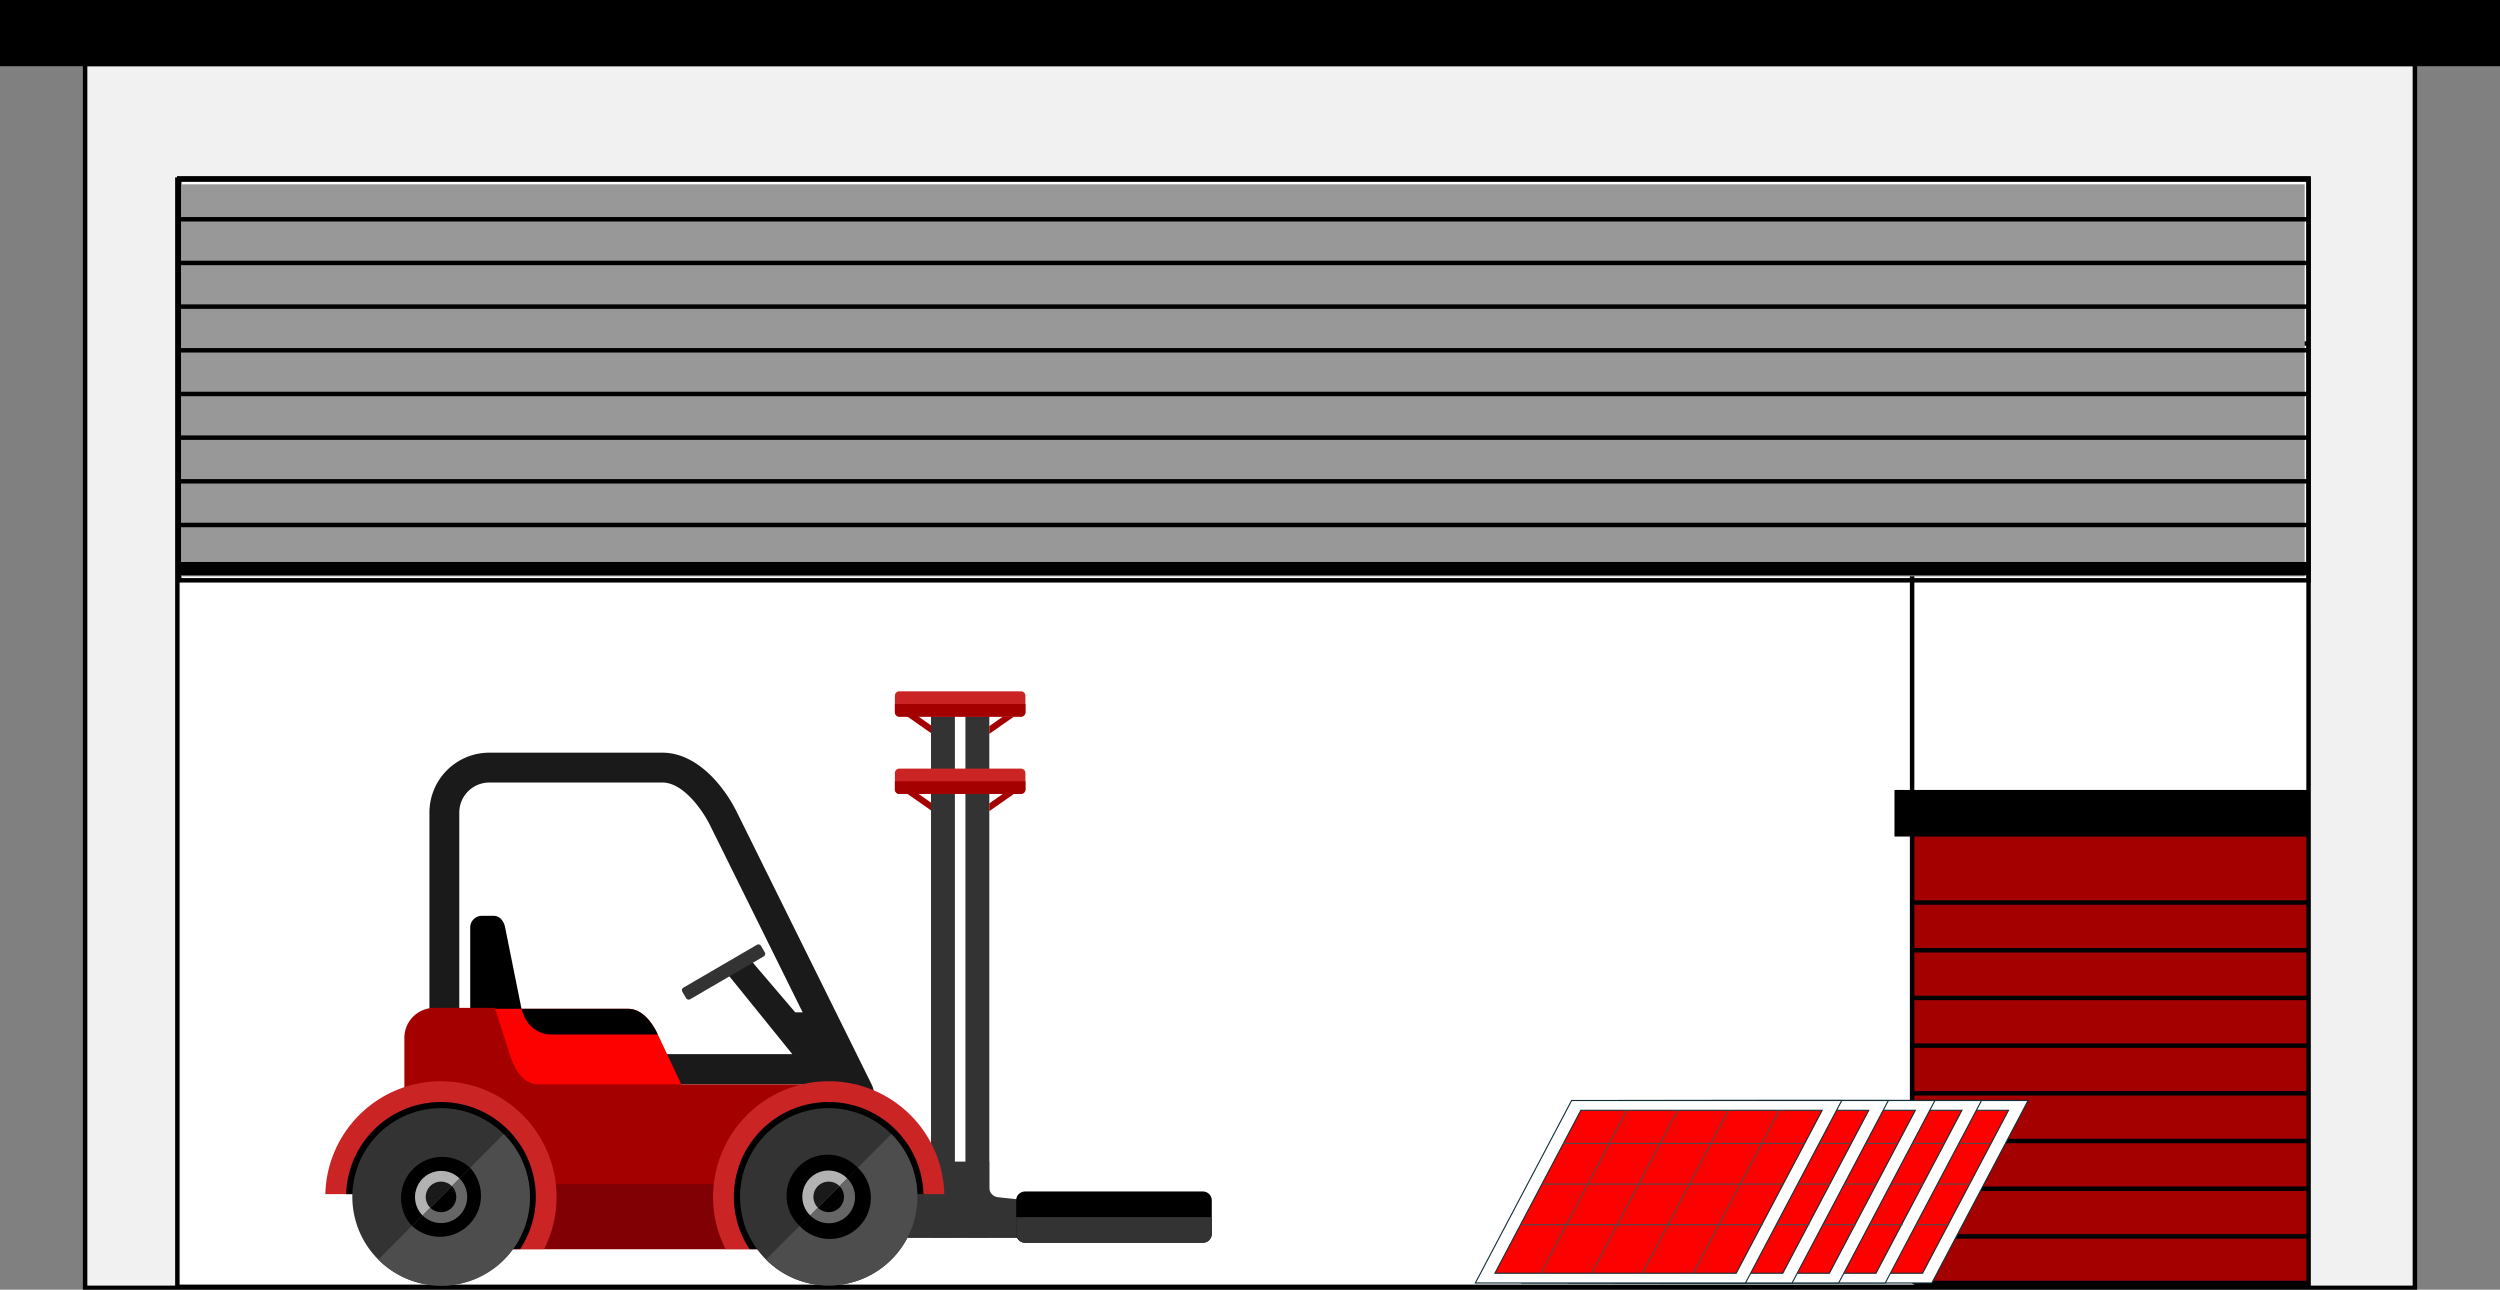 <svg id="Сгруппировать_727" data-name="Сгруппировать 727" xmlns="http://www.w3.org/2000/svg" xmlns:xlink="http://www.w3.org/1999/xlink" width="559.049" height="288.399" viewBox="0 0 559.049 288.399">
  <rect x="0" y="0" width="559.049" height="288.399" fill="#808080" stroke="none"/>
  <defs>
    <clipPath id="clip-path">
      <rect id="Прямоугольник_1168" data-name="Прямоугольник 1168" width="559.049" height="288.399" fill="none"/>
    </clipPath>
  </defs>
  <rect id="Прямоугольник_1159" data-name="Прямоугольник 1159" width="520.729" height="273.383" transform="translate(19.199 14.65)" fill="#fff"/>
  <g id="Сгруппировать_726" data-name="Сгруппировать 726">
    <g id="Сгруппировать_725" data-name="Сгруппировать 725" clip-path="url(#clip-path)">
      <path id="Контур_5149" data-name="Контур 5149" d="M628.437,328.753H526.426a.9.9,0,0,1-.9-.9V225.479a.9.9,0,0,1,.9-.9H628.437a.9.9,0,0,1,.9.9V327.851a.9.9,0,0,1-.9.9" transform="translate(-97.937 -41.852)" fill="#a40000"/>
      <path id="Прямоугольник_1160" data-name="Прямоугольник 1160" d="M1.108,0h101.6a1.108,1.108,0,0,1,1.108,1.108V103.067a1.109,1.109,0,0,1-1.109,1.109H1.108A1.108,1.108,0,0,1,0,103.068V1.108A1.108,1.108,0,0,1,1.108,0Z" transform="translate(427.587 182.725)" fill="none" stroke="#000" stroke-miterlimit="10" stroke-width="1"/>
      <path id="Прямоугольник_1161" data-name="Прямоугольник 1161" d="M1.108,0h101.6a1.108,1.108,0,0,1,1.108,1.108V103.067a1.109,1.109,0,0,1-1.109,1.109H1.109A1.109,1.109,0,0,1,0,103.067V1.108A1.108,1.108,0,0,1,1.108,0Z" transform="translate(427.587 76.813)" fill="none" stroke="#000" stroke-miterlimit="10" stroke-width="1"/>
      <rect id="Прямоугольник_1162" data-name="Прямоугольник 1162" width="111.7" height="10.418" transform="translate(423.644 176.648)"/>
      <path id="Контур_5150" data-name="Контур 5150" d="M23.39,291.269H544.377V17.583H23.39Zm497.214-.224H44.021V43.444H520.6Z" transform="translate(-4.359 -3.277)" fill="#f1f1f1"/>
      <path id="Контур_5151" data-name="Контур 5151" d="M23.39,291.269H544.377V17.583H23.39Zm497.214-.224H44.021V43.444H520.6Z" transform="translate(-4.359 -3.277)" fill="none" stroke="#000" stroke-miterlimit="10" stroke-width="1"/>
      <rect id="Прямоугольник_1163" data-name="Прямоугольник 1163" width="558.235" height="13.899" transform="translate(0.407 0.407)"/>
      <rect id="Прямоугольник_1164" data-name="Прямоугольник 1164" width="558.235" height="13.899" transform="translate(0.407 0.407)" fill="none" stroke="#000" stroke-miterlimit="10" stroke-width="1"/>
      <rect id="Прямоугольник_1165" data-name="Прямоугольник 1165" width="476.162" height="89.885" transform="translate(40.083 39.884)" fill="none" stroke="#000" stroke-miterlimit="10" stroke-width="1"/>
      <rect id="Прямоугольник_1166" data-name="Прямоугольник 1166" width="474.867" height="87.681" transform="translate(40.509 41.22)" fill="#989898"/>
      <line id="Линия_4293" data-name="Линия 4293" x2="476.796" transform="translate(39.448 49.033)" fill="none" stroke="#000" stroke-miterlimit="10" stroke-width="1"/>
      <line id="Линия_4294" data-name="Линия 4294" x2="476.796" transform="translate(39.448 58.799)" fill="none" stroke="#000" stroke-miterlimit="10" stroke-width="1"/>
      <line id="Линия_4295" data-name="Линия 4295" x2="476.796" transform="translate(39.448 68.566)" fill="none" stroke="#000" stroke-miterlimit="10" stroke-width="1"/>
      <line id="Линия_4296" data-name="Линия 4296" x2="476.796" transform="translate(39.448 78.332)" fill="none" stroke="#000" stroke-miterlimit="10" stroke-width="1"/>
      <line id="Линия_4297" data-name="Линия 4297" x2="476.796" transform="translate(39.448 88.099)" fill="none" stroke="#000" stroke-miterlimit="10" stroke-width="1"/>
      <line id="Линия_4298" data-name="Линия 4298" x2="476.796" transform="translate(39.448 97.865)" fill="none" stroke="#000" stroke-miterlimit="10" stroke-width="1"/>
      <line id="Линия_4299" data-name="Линия 4299" x2="476.796" transform="translate(39.448 107.632)" fill="none" stroke="#000" stroke-miterlimit="10" stroke-width="1"/>
      <line id="Линия_4300" data-name="Линия 4300" x2="476.796" transform="translate(39.448 117.398)" fill="none" stroke="#000" stroke-miterlimit="10" stroke-width="1"/>
      <line id="Линия_4301" data-name="Линия 4301" x2="476.796" transform="translate(39.448 127.165)" fill="none" stroke="#000" stroke-miterlimit="10" stroke-width="3"/>
      <line id="Линия_4302" data-name="Линия 4302" x2="88.549" transform="translate(427.587 201.824)" fill="none" stroke="#000" stroke-miterlimit="10" stroke-width="1"/>
      <line id="Линия_4303" data-name="Линия 4303" x2="88.549" transform="translate(427.587 212.49)" fill="none" stroke="#000" stroke-miterlimit="10" stroke-width="1"/>
      <line id="Линия_4304" data-name="Линия 4304" x2="88.549" transform="translate(427.587 223.155)" fill="none" stroke="#000" stroke-miterlimit="10" stroke-width="1"/>
      <line id="Линия_4305" data-name="Линия 4305" x2="88.549" transform="translate(427.587 233.821)" fill="none" stroke="#000" stroke-miterlimit="10" stroke-width="1"/>
      <line id="Линия_4306" data-name="Линия 4306" x2="88.549" transform="translate(427.587 244.486)" fill="none" stroke="#000" stroke-miterlimit="10" stroke-width="1"/>
      <line id="Линия_4307" data-name="Линия 4307" x2="88.549" transform="translate(427.587 255.152)" fill="none" stroke="#000" stroke-miterlimit="10" stroke-width="1"/>
      <line id="Линия_4308" data-name="Линия 4308" x2="88.549" transform="translate(427.587 265.818)" fill="none" stroke="#000" stroke-miterlimit="10" stroke-width="1"/>
      <line id="Линия_4309" data-name="Линия 4309" x2="88.549" transform="translate(427.587 276.483)" fill="none" stroke="#000" stroke-miterlimit="10" stroke-width="1"/>
      <path id="Контур_5152" data-name="Контур 5152" d="M538.63,302.467H478.222l-21.521,40.8h60.409Z" transform="translate(-85.111 -56.368)" fill="#fff"/>
      <path id="Контур_5153" data-name="Контур 5153" d="M538.63,302.467H478.222l-21.521,40.8h60.409Z" transform="translate(-85.111 -56.368)" fill="none" stroke="#132f36" stroke-miterlimit="10" stroke-width="0.25"/>
      <path id="Контур_5154" data-name="Контур 5154" d="M535.258,305.143H481.3l-19.223,36.443h53.959Z" transform="translate(-86.113 -56.867)" fill="#fd0000"/>
      <path id="Контур_5155" data-name="Контур 5155" d="M535.258,305.143H481.3l-19.223,36.443h53.959Z" transform="translate(-86.113 -56.867)" fill="none" stroke="#132f36" stroke-miterlimit="10" stroke-width="0.25"/>
      <line id="Линия_4310" data-name="Линия 4310" x1="19.223" y2="36.443" transform="translate(420.33 248.277)" fill="#00e8a2"/>
      <line id="Линия_4311" data-name="Линия 4311" x1="19.223" y2="36.443" transform="translate(420.33 248.277)" fill="none" stroke="#4e4d4d" stroke-miterlimit="10" stroke-width="0.25"/>
      <line id="Линия_4312" data-name="Линия 4312" x1="19.223" y2="36.443" transform="translate(408.971 248.277)" fill="#00e8a2"/>
      <line id="Линия_4313" data-name="Линия 4313" x1="19.223" y2="36.443" transform="translate(408.971 248.277)" fill="none" stroke="#4e4d4d" stroke-miterlimit="10" stroke-width="0.25"/>
      <line id="Линия_4314" data-name="Линия 4314" x1="19.223" y2="36.443" transform="translate(397.612 248.277)" fill="#00e8a2"/>
      <line id="Линия_4315" data-name="Линия 4315" x1="19.223" y2="36.443" transform="translate(397.612 248.277)" fill="none" stroke="#4e4d4d" stroke-miterlimit="10" stroke-width="0.25"/>
      <line id="Линия_4316" data-name="Линия 4316" x1="19.223" y2="36.443" transform="translate(386.253 248.277)" fill="#00e8a2"/>
      <line id="Линия_4317" data-name="Линия 4317" x1="19.223" y2="36.443" transform="translate(386.253 248.277)" fill="none" stroke="#4e4d4d" stroke-miterlimit="10" stroke-width="0.25"/>
      <line id="Линия_4318" data-name="Линия 4318" x2="53.766" transform="translate(391.205 255.691)" fill="#00e8a2"/>
      <line id="Линия_4319" data-name="Линия 4319" x2="53.766" transform="translate(391.205 255.691)" fill="none" stroke="#4e4d4d" stroke-miterlimit="10" stroke-width="0.25"/>
      <line id="Линия_4320" data-name="Линия 4320" x2="53.766" transform="translate(386.662 264.778)" fill="#00e8a2"/>
      <line id="Линия_4321" data-name="Линия 4321" x2="53.766" transform="translate(386.662 264.778)" fill="none" stroke="#4e4d4d" stroke-miterlimit="10" stroke-width="0.25"/>
      <line id="Линия_4322" data-name="Линия 4322" x2="53.766" transform="translate(382.118 273.865)" fill="#00e8a2"/>
      <line id="Линия_4323" data-name="Линия 4323" x2="53.766" transform="translate(382.118 273.865)" fill="none" stroke="#4e4d4d" stroke-miterlimit="10" stroke-width="0.25"/>
      <path id="Контур_5156" data-name="Контур 5156" d="M525.827,302.467H465.418l-21.521,40.8h60.409Z" transform="translate(-82.725 -56.368)" fill="#fff"/>
      <path id="Контур_5157" data-name="Контур 5157" d="M525.827,302.467H465.418l-21.521,40.8h60.409Z" transform="translate(-82.725 -56.368)" fill="none" stroke="#132f36" stroke-miterlimit="10" stroke-width="0.25"/>
      <path id="Контур_5158" data-name="Контур 5158" d="M522.455,305.143H468.5l-19.223,36.443h53.959Z" transform="translate(-83.727 -56.867)" fill="#fd0000"/>
      <path id="Контур_5159" data-name="Контур 5159" d="M522.455,305.143H468.5l-19.223,36.443h53.959Z" transform="translate(-83.727 -56.867)" fill="none" stroke="#132f36" stroke-miterlimit="10" stroke-width="0.25"/>
      <line id="Линия_4324" data-name="Линия 4324" x1="19.223" y2="36.443" transform="translate(409.913 248.277)" fill="#00e8a2"/>
      <line id="Линия_4325" data-name="Линия 4325" x1="19.223" y2="36.443" transform="translate(409.913 248.277)" fill="none" stroke="#4e4d4d" stroke-miterlimit="10" stroke-width="0.25"/>
      <line id="Линия_4326" data-name="Линия 4326" x1="19.223" y2="36.443" transform="translate(398.554 248.277)" fill="#00e8a2"/>
      <line id="Линия_4327" data-name="Линия 4327" x1="19.223" y2="36.443" transform="translate(398.554 248.277)" fill="none" stroke="#4e4d4d" stroke-miterlimit="10" stroke-width="0.25"/>
      <line id="Линия_4328" data-name="Линия 4328" x1="19.223" y2="36.443" transform="translate(387.195 248.277)" fill="#00e8a2"/>
      <line id="Линия_4329" data-name="Линия 4329" x1="19.223" y2="36.443" transform="translate(387.195 248.277)" fill="none" stroke="#4e4d4d" stroke-miterlimit="10" stroke-width="0.25"/>
      <line id="Линия_4330" data-name="Линия 4330" x1="19.223" y2="36.443" transform="translate(375.836 248.277)" fill="#00e8a2"/>
      <line id="Линия_4331" data-name="Линия 4331" x1="19.223" y2="36.443" transform="translate(375.836 248.277)" fill="none" stroke="#4e4d4d" stroke-miterlimit="10" stroke-width="0.25"/>
      <line id="Линия_4332" data-name="Линия 4332" x2="53.766" transform="translate(380.788 255.691)" fill="#00e8a2"/>
      <line id="Линия_4333" data-name="Линия 4333" x2="53.766" transform="translate(380.788 255.691)" fill="none" stroke="#4e4d4d" stroke-miterlimit="10" stroke-width="0.25"/>
      <line id="Линия_4334" data-name="Линия 4334" x2="53.766" transform="translate(376.244 264.778)" fill="#00e8a2"/>
      <line id="Линия_4335" data-name="Линия 4335" x2="53.766" transform="translate(376.244 264.778)" fill="none" stroke="#4e4d4d" stroke-miterlimit="10" stroke-width="0.25"/>
      <line id="Линия_4336" data-name="Линия 4336" x2="53.766" transform="translate(371.7 273.865)" fill="#00e8a2"/>
      <line id="Линия_4337" data-name="Линия 4337" x2="53.766" transform="translate(371.7 273.865)" fill="none" stroke="#4e4d4d" stroke-miterlimit="10" stroke-width="0.25"/>
      <path id="Контур_5160" data-name="Контур 5160" d="M513.023,302.467H452.614l-21.521,40.8H491.5Z" transform="translate(-80.339 -56.368)" fill="#fff"/>
      <path id="Контур_5161" data-name="Контур 5161" d="M513.023,302.467H452.614l-21.521,40.8H491.5Z" transform="translate(-80.339 -56.368)" fill="none" stroke="#132f36" stroke-miterlimit="10" stroke-width="0.25"/>
      <path id="Контур_5162" data-name="Контур 5162" d="M509.651,305.143H455.692l-19.223,36.443h53.959Z" transform="translate(-81.341 -56.867)" fill="#fd0000"/>
      <path id="Контур_5163" data-name="Контур 5163" d="M509.651,305.143H455.692l-19.223,36.443h53.959Z" transform="translate(-81.341 -56.867)" fill="none" stroke="#132f36" stroke-miterlimit="10" stroke-width="0.25"/>
      <line id="Линия_4338" data-name="Линия 4338" x1="19.223" y2="36.443" transform="translate(399.495 248.277)" fill="#00e8a2"/>
      <line id="Линия_4339" data-name="Линия 4339" x1="19.223" y2="36.443" transform="translate(399.495 248.277)" fill="none" stroke="#4e4d4d" stroke-miterlimit="10" stroke-width="0.25"/>
      <line id="Линия_4340" data-name="Линия 4340" x1="19.223" y2="36.443" transform="translate(388.136 248.277)" fill="#00e8a2"/>
      <line id="Линия_4341" data-name="Линия 4341" x1="19.223" y2="36.443" transform="translate(388.136 248.277)" fill="none" stroke="#4e4d4d" stroke-miterlimit="10" stroke-width="0.25"/>
      <line id="Линия_4342" data-name="Линия 4342" x1="19.223" y2="36.443" transform="translate(376.777 248.277)" fill="#00e8a2"/>
      <line id="Линия_4343" data-name="Линия 4343" x1="19.223" y2="36.443" transform="translate(376.777 248.277)" fill="none" stroke="#4e4d4d" stroke-miterlimit="10" stroke-width="0.25"/>
      <line id="Линия_4344" data-name="Линия 4344" x1="19.223" y2="36.443" transform="translate(365.418 248.277)" fill="#00e8a2"/>
      <line id="Линия_4345" data-name="Линия 4345" x1="19.223" y2="36.443" transform="translate(365.418 248.277)" fill="none" stroke="#4e4d4d" stroke-miterlimit="10" stroke-width="0.25"/>
      <line id="Линия_4346" data-name="Линия 4346" x2="53.766" transform="translate(370.37 255.691)" fill="#00e8a2"/>
      <line id="Линия_4347" data-name="Линия 4347" x2="53.766" transform="translate(370.37 255.691)" fill="none" stroke="#4e4d4d" stroke-miterlimit="10" stroke-width="0.25"/>
      <line id="Линия_4348" data-name="Линия 4348" x2="53.766" transform="translate(365.826 264.778)" fill="#00e8a2"/>
      <line id="Линия_4349" data-name="Линия 4349" x2="53.766" transform="translate(365.826 264.778)" fill="none" stroke="#4e4d4d" stroke-miterlimit="10" stroke-width="0.25"/>
      <line id="Линия_4350" data-name="Линия 4350" x2="53.766" transform="translate(361.283 273.865)" fill="#00e8a2"/>
      <line id="Линия_4351" data-name="Линия 4351" x2="53.766" transform="translate(361.283 273.865)" fill="none" stroke="#4e4d4d" stroke-miterlimit="10" stroke-width="0.25"/>
      <path id="Контур_5164" data-name="Контур 5164" d="M500.219,302.467H439.811l-21.521,40.8H478.7Z" transform="translate(-77.953 -56.368)" fill="#fff"/>
      <path id="Контур_5165" data-name="Контур 5165" d="M500.219,302.467H439.811l-21.521,40.8H478.7Z" transform="translate(-77.953 -56.368)" fill="none" stroke="#132f36" stroke-miterlimit="10" stroke-width="0.25"/>
      <path id="Контур_5166" data-name="Контур 5166" d="M496.847,305.143H442.888l-19.223,36.443h53.959Z" transform="translate(-78.955 -56.867)" fill="#fd0000"/>
      <path id="Контур_5167" data-name="Контур 5167" d="M496.847,305.143H442.888l-19.223,36.443h53.959Z" transform="translate(-78.955 -56.867)" fill="none" stroke="#132f36" stroke-miterlimit="10" stroke-width="0.25"/>
      <line id="Линия_4352" data-name="Линия 4352" x1="19.223" y2="36.443" transform="translate(389.078 248.277)" fill="#00e8a2"/>
      <line id="Линия_4353" data-name="Линия 4353" x1="19.223" y2="36.443" transform="translate(389.078 248.277)" fill="none" stroke="#4e4d4d" stroke-miterlimit="10" stroke-width="0.25"/>
      <line id="Линия_4354" data-name="Линия 4354" x1="19.223" y2="36.443" transform="translate(377.719 248.277)" fill="#00e8a2"/>
      <line id="Линия_4355" data-name="Линия 4355" x1="19.223" y2="36.443" transform="translate(377.719 248.277)" fill="none" stroke="#4e4d4d" stroke-miterlimit="10" stroke-width="0.25"/>
      <line id="Линия_4356" data-name="Линия 4356" x1="19.223" y2="36.443" transform="translate(366.359 248.277)" fill="#00e8a2"/>
      <line id="Линия_4357" data-name="Линия 4357" x1="19.223" y2="36.443" transform="translate(366.359 248.277)" fill="none" stroke="#4e4d4d" stroke-miterlimit="10" stroke-width="0.25"/>
      <line id="Линия_4358" data-name="Линия 4358" x1="19.223" y2="36.443" transform="translate(355 248.277)" fill="#00e8a2"/>
      <line id="Линия_4359" data-name="Линия 4359" x1="19.223" y2="36.443" transform="translate(355 248.277)" fill="none" stroke="#4e4d4d" stroke-miterlimit="10" stroke-width="0.25"/>
      <line id="Линия_4360" data-name="Линия 4360" x2="53.766" transform="translate(359.952 255.691)" fill="#00e8a2"/>
      <line id="Линия_4361" data-name="Линия 4361" x2="53.766" transform="translate(359.952 255.691)" fill="none" stroke="#4e4d4d" stroke-miterlimit="10" stroke-width="0.25"/>
      <line id="Линия_4362" data-name="Линия 4362" x2="53.766" transform="translate(355.409 264.778)" fill="#00e8a2"/>
      <line id="Линия_4363" data-name="Линия 4363" x2="53.766" transform="translate(355.409 264.778)" fill="none" stroke="#4e4d4d" stroke-miterlimit="10" stroke-width="0.25"/>
      <line id="Линия_4364" data-name="Линия 4364" x2="53.766" transform="translate(350.865 273.865)" fill="#00e8a2"/>
      <line id="Линия_4365" data-name="Линия 4365" x2="53.766" transform="translate(350.865 273.865)" fill="none" stroke="#4e4d4d" stroke-miterlimit="10" stroke-width="0.25"/>
      <path id="Контур_5168" data-name="Контур 5168" d="M487.416,302.467H427.007l-21.521,40.8h60.409Z" transform="translate(-75.567 -56.368)" fill="#fff"/>
      <path id="Контур_5169" data-name="Контур 5169" d="M487.416,302.467H427.007l-21.521,40.8h60.409Z" transform="translate(-75.567 -56.368)" fill="none" stroke="#132f36" stroke-miterlimit="10" stroke-width="0.25"/>
      <path id="Контур_5170" data-name="Контур 5170" d="M484.044,305.143H430.085l-19.223,36.443h53.959Z" transform="translate(-76.569 -56.867)" fill="#fd0000"/>
      <path id="Контур_5171" data-name="Контур 5171" d="M484.044,305.143H430.085l-19.223,36.443h53.959Z" transform="translate(-76.569 -56.867)" fill="none" stroke="#132f36" stroke-miterlimit="10" stroke-width="0.25"/>
      <line id="Линия_4366" data-name="Линия 4366" x1="19.223" y2="36.443" transform="translate(378.66 248.277)" fill="#00e8a2"/>
      <line id="Линия_4367" data-name="Линия 4367" x1="19.223" y2="36.443" transform="translate(378.66 248.277)" fill="none" stroke="#4e4d4d" stroke-miterlimit="10" stroke-width="0.25"/>
      <line id="Линия_4368" data-name="Линия 4368" x1="19.223" y2="36.443" transform="translate(367.301 248.277)" fill="#00e8a2"/>
      <line id="Линия_4369" data-name="Линия 4369" x1="19.223" y2="36.443" transform="translate(367.301 248.277)" fill="none" stroke="#4e4d4d" stroke-miterlimit="10" stroke-width="0.25"/>
      <line id="Линия_4370" data-name="Линия 4370" x1="19.223" y2="36.443" transform="translate(355.942 248.277)" fill="#00e8a2"/>
      <line id="Линия_4371" data-name="Линия 4371" x1="19.223" y2="36.443" transform="translate(355.942 248.277)" fill="none" stroke="#4e4d4d" stroke-miterlimit="10" stroke-width="0.25"/>
      <line id="Линия_4372" data-name="Линия 4372" x1="19.223" y2="36.443" transform="translate(344.583 248.277)" fill="#00e8a2"/>
      <line id="Линия_4373" data-name="Линия 4373" x1="19.223" y2="36.443" transform="translate(344.583 248.277)" fill="none" stroke="#4e4d4d" stroke-miterlimit="10" stroke-width="0.25"/>
      <line id="Линия_4374" data-name="Линия 4374" x2="53.766" transform="translate(349.535 255.691)" fill="#00e8a2"/>
      <line id="Линия_4375" data-name="Линия 4375" x2="53.766" transform="translate(349.535 255.691)" fill="none" stroke="#4e4d4d" stroke-miterlimit="10" stroke-width="0.25"/>
      <line id="Линия_4376" data-name="Линия 4376" x2="53.766" transform="translate(344.991 264.778)" fill="#00e8a2"/>
      <line id="Линия_4377" data-name="Линия 4377" x2="53.766" transform="translate(344.991 264.778)" fill="none" stroke="#4e4d4d" stroke-miterlimit="10" stroke-width="0.25"/>
      <line id="Линия_4378" data-name="Линия 4378" x2="53.766" transform="translate(340.448 273.865)" fill="#00e8a2"/>
      <line id="Линия_4379" data-name="Линия 4379" x2="53.766" transform="translate(340.448 273.865)" fill="none" stroke="#4e4d4d" stroke-miterlimit="10" stroke-width="0.25"/>
      <path id="Контур_5172" data-name="Контур 5172" d="M261.218,312.148V194.9a.777.777,0,0,0-.775-.775h-3.791a.777.777,0,0,0-.775.775v117.25a.778.778,0,0,0,.775.775h3.791a.778.778,0,0,0,.775-.775" transform="translate(-47.685 -36.177)" fill="#333" fill-rule="evenodd"/>
      <path id="Контур_5173" data-name="Контур 5173" d="M270.678,312.148V194.9a.776.776,0,0,0-.775-.774H266.11a.776.776,0,0,0-.775.774v117.25a.778.778,0,0,0,.775.775H269.9a.778.778,0,0,0,.775-.775" transform="translate(-49.448 -36.177)" fill="#333" fill-rule="evenodd"/>
      <path id="Контур_5174" data-name="Контур 5174" d="M131.836,251.7h2.605c1.431,0,2.322,1.2,2.6,2.6l3.968,19.722c.283,1.4-1.172,2.6-2.6,2.6h-6.574a2.613,2.613,0,0,1-2.6-2.6V254.3a2.612,2.612,0,0,1,2.6-2.6" transform="translate(-24.084 -46.907)" fill-rule="evenodd"/>
      <path id="Контур_5175" data-name="Контур 5175" d="M182.858,284.976h28.394l-14.312-17.7,5.281-3,9.684,11.351h2.5l8.168,16.117h-36.7Z" transform="translate(-34.078 -49.251)" fill="#1a1a1a" fill-rule="evenodd"/>
      <path id="Контур_5176" data-name="Контур 5176" d="M118.181,277.256h43.177c3.12,0,5.346,2.856,6.676,5.674l10.707,22.705c1.329,2.82-2.558,5.674-5.675,5.674H118.181a5.7,5.7,0,0,1-5.675-5.674V282.93a5.691,5.691,0,0,1,5.675-5.674" transform="translate(-20.967 -51.67)" fill="#fd0000" fill-rule="evenodd"/>
      <path id="Контур_5177" data-name="Контур 5177" d="M131.378,294.282h72.116c7.346,0,16.612-6.773,13.355-13.354l-30.05-60.71c-3.257-6.582-9.352-13.355-16.693-13.355H131.378a13.4,13.4,0,0,0-13.353,13.355v60.71a13.391,13.391,0,0,0,13.353,13.354m79.43-10.508c-.416,1.116-2.762,2.535-3.691,2.953a9.3,9.3,0,0,1-3.623.878H131.378a6.714,6.714,0,0,1-6.676-6.678v-60.71a6.719,6.719,0,0,1,6.676-6.678h38.728c4.617,0,8.9,5.986,10.709,9.638Z" transform="translate(-21.995 -38.551)" fill="#1a1a1a" fill-rule="evenodd"/>
      <path id="Контур_5178" data-name="Контур 5178" d="M117.816,330.953h88.2a6.7,6.7,0,0,0,6.678-6.678v-30.16h-71.3c-3.671,0-5.559-3.181-6.676-6.677L131.378,277H117.816a6.7,6.7,0,0,0-6.677,6.678v40.6a6.7,6.7,0,0,0,6.677,6.678" transform="translate(-20.712 -51.621)" fill="#a40000" fill-rule="evenodd"/>
      <path id="Контур_5179" data-name="Контур 5179" d="M187.749,269.225l16.446-9.578a.67.67,0,0,1,.913.242l.84,1.442a.668.668,0,0,1-.241.913l-16.445,9.578a.671.671,0,0,1-.913-.241l-.839-1.443a.669.669,0,0,1,.239-.913" transform="translate(-34.928 -48.371)" fill="#333" fill-rule="evenodd"/>
      <path id="Контур_5180" data-name="Контур 5180" d="M234.6,336.329h60.241a2.105,2.105,0,0,0,2.1-2.1v-3.658l-30.3-3.338a2.2,2.2,0,0,1-2.1-2.1v-5.872H234.6a2.105,2.105,0,0,0-2.1,2.1v12.869a2.106,2.106,0,0,0,2.1,2.1" transform="translate(-43.33 -59.498)" fill="#333" fill-rule="evenodd"/>
      <path id="Контур_5181" data-name="Контур 5181" d="M246.95,190.006H274.14a1,1,0,0,1,1,1v3.663a1,1,0,0,1-1,1H246.95a1,1,0,0,1-1-1v-3.663a1,1,0,0,1,1-1" transform="translate(-45.835 -35.41)" fill="#ca2424" fill-rule="evenodd"/>
      <path id="Контур_5182" data-name="Контур 5182" d="M271.9,199.085l3.022-2.115h2.469l-5.491,3.845Z" transform="translate(-50.672 -36.707)" fill="#a40000" fill-rule="evenodd"/>
      <path id="Контур_5183" data-name="Контур 5183" d="M254.618,198.872l-3.022-2.115h-2.469l5.491,3.846Z" transform="translate(-46.427 -36.668)" fill="#a40000" fill-rule="evenodd"/>
      <path id="Контур_5184" data-name="Контур 5184" d="M246.95,211.246H274.14a1,1,0,0,1,1,1v3.662a1,1,0,0,1-1,1H246.95a1,1,0,0,1-1-1v-3.662a1,1,0,0,1,1-1" transform="translate(-45.835 -39.368)" fill="#ca2424" fill-rule="evenodd"/>
      <path id="Контур_5185" data-name="Контур 5185" d="M271.9,220.325l3.022-2.115h2.469l-5.491,3.844Z" transform="translate(-50.672 -40.666)" fill="#a40000" fill-rule="evenodd"/>
      <path id="Контур_5186" data-name="Контур 5186" d="M254.618,220.113,251.6,218h-2.469l5.491,3.846Z" transform="translate(-46.427 -40.626)" fill="#a40000" fill-rule="evenodd"/>
      <path id="Контур_5187" data-name="Контур 5187" d="M281.272,338.924H321.04a1.991,1.991,0,0,0,1.985-1.984v-7.485a1.991,1.991,0,0,0-1.985-1.985H281.272a1.99,1.99,0,0,0-1.984,1.985v7.485a1.989,1.989,0,0,0,1.984,1.984" transform="translate(-52.048 -61.028)" fill-rule="evenodd"/>
      <rect id="Прямоугольник_1167" data-name="Прямоугольник 1167" width="55.252" height="14.538" transform="translate(114.623 264.794)" fill="#810004"/>
      <path id="Контур_5188" data-name="Контур 5188" d="M115.052,297.167l-.238,0-.361.009-.264.008c-.159.007-.32.015-.477.025l-.139.008-.4.029-.266.022-.281.028-.325.035-.317.038h-.007l-.323.045-.261.037-.341.053-.3.052-.176.031q-.248.045-.494.1l-.065.015a25.852,25.852,0,0,0-20.6,24.707l25.25-.015.606.636v11.685h23.057a25.861,25.861,0,0,0-20.593-37.431l-.055,0c-.186-.015-.369-.031-.557-.045l-.133-.008-.454-.028c-.131-.007-.262-.01-.395-.015l-.235-.01c-.286-.006-.571-.008-.855-.006" transform="translate(-16.664 -55.38)" fill="#ca2424" fill-rule="evenodd"/>
      <path id="Контур_5189" data-name="Контур 5189" d="M131.333,309.083a21.213,21.213,0,0,1,2.7,26.692h-2.926v-12.3H95.141a21.205,21.205,0,0,1,36.192-14.388" transform="translate(-17.731 -56.444)" fill-rule="evenodd"/>
      <path id="Контур_5190" data-name="Контур 5190" d="M130.685,310.374a19.83,19.83,0,1,1-28.044,0,19.831,19.831,0,0,1,28.044,0" transform="translate(-18.046 -56.759)" fill="#333" fill-rule="evenodd"/>
      <path id="Контур_5191" data-name="Контур 5191" d="M112.6,333.332a9.2,9.2,0,0,1,13-13Z" transform="translate(-20.481 -59.195)" fill-rule="evenodd"/>
      <path id="Контур_5192" data-name="Контур 5192" d="M132.016,311.7a19.83,19.83,0,1,1-28.044,28.043Z" transform="translate(-19.376 -58.09)" fill="#4d4d4d" fill-rule="evenodd"/>
      <path id="Контур_5193" data-name="Контур 5193" d="M126.216,320.944a9.2,9.2,0,0,1-13,13Z" transform="translate(-21.098 -59.811)" fill-rule="evenodd"/>
      <path id="Контур_5194" data-name="Контур 5194" d="M222.055,297.167l.236,0,.363.009.264.008c.159.007.319.015.478.025l.137.008.4.029.267.022.28.028.326.035.316.038h.007l.324.045.26.037.341.053.3.052.175.031c.166.03.33.062.495.1l.065.015a25.852,25.852,0,0,1,20.6,24.707l-25.25-.015-.606.636v11.685H198.777a25.861,25.861,0,0,1,20.592-37.431l.055,0c.186-.015.37-.031.557-.045l.132-.008.454-.028c.133-.007.264-.01.4-.015l.234-.01c.285-.006.571-.008.857-.006" transform="translate(-36.524 -55.38)" fill="#ca2424" fill-rule="evenodd"/>
      <path id="Контур_5195" data-name="Контур 5195" d="M281.271,340.236h39.768a1.989,1.989,0,0,0,1.984-1.984v-3.744H279.286v3.744a1.991,1.991,0,0,0,1.985,1.984" transform="translate(-52.048 -62.339)" fill="#333" fill-rule="evenodd"/>
      <path id="Контур_5196" data-name="Контур 5196" d="M124.4,323.865a5.852,5.852,0,0,1-8.276,8.277Z" transform="translate(-21.64 -60.356)" fill="#666" fill-rule="evenodd"/>
      <path id="Контур_5197" data-name="Контур 5197" d="M115.726,331.75A5.852,5.852,0,0,1,124,323.473Z" transform="translate(-21.247 -59.963)" fill="#b2b2b2" fill-rule="evenodd"/>
      <path id="Контур_5198" data-name="Контур 5198" d="M237.893,309.1a21.129,21.129,0,0,1,6.2,14.375H206.885v12.3H205.2a21.209,21.209,0,0,1,32.7-26.68" transform="translate(-37.587 -56.446)" fill-rule="evenodd"/>
      <path id="Контур_5199" data-name="Контур 5199" d="M209.195,338.417a19.83,19.83,0,1,0,0-28.044,19.831,19.831,0,0,0,0,28.044" transform="translate(-37.903 -56.759)" fill="#333" fill-rule="evenodd"/>
      <path id="Контур_5200" data-name="Контур 5200" d="M210.525,339.747A19.83,19.83,0,0,0,238.569,311.7Z" transform="translate(-39.234 -58.089)" fill="#4d4d4d" fill-rule="evenodd"/>
      <path id="Контур_5201" data-name="Контур 5201" d="M232.155,320.326a9.2,9.2,0,1,0-13,13.006Z" transform="translate(-40.339 -59.194)" fill-rule="evenodd"/>
      <path id="Контур_5202" data-name="Контур 5202" d="M219.767,333.948a9.2,9.2,0,1,0,13-13.006Z" transform="translate(-40.956 -59.811)" fill-rule="evenodd"/>
      <path id="Контур_5203" data-name="Контур 5203" d="M230.945,323.865a5.853,5.853,0,1,1-8.277,8.277Z" transform="translate(-41.497 -60.356)" fill="#666" fill-rule="evenodd"/>
      <path id="Контур_5204" data-name="Контур 5204" d="M222.276,331.75a5.853,5.853,0,1,1,8.277-8.277Z" transform="translate(-41.104 -59.963)" fill="#b2b2b2" fill-rule="evenodd"/>
      <path id="Контур_5205" data-name="Контур 5205" d="M123.064,325.986a3.411,3.411,0,1,1-4.824,4.825Z" transform="translate(-22.035 -60.751)" fill-rule="evenodd"/>
      <path id="Контур_5206" data-name="Контур 5206" d="M118.012,330.583a3.411,3.411,0,0,1,4.824-4.825Z" transform="translate(-21.806 -60.522)" fill="#1a1a1a" fill-rule="evenodd"/>
      <path id="Контур_5207" data-name="Контур 5207" d="M229.615,325.986a3.411,3.411,0,1,1-4.824,4.825Z" transform="translate(-41.892 -60.751)" fill-rule="evenodd"/>
      <path id="Контур_5208" data-name="Контур 5208" d="M224.562,330.583a3.411,3.411,0,0,1,4.824-4.825Z" transform="translate(-41.663 -60.522)" fill="#1a1a1a" fill-rule="evenodd"/>
      <path id="Контур_5209" data-name="Контур 5209" d="M275.142,214.728v1.832a1,1,0,0,1-1,1H246.949a1,1,0,0,1-1-1v-1.832Z" transform="translate(-45.835 -40.017)" fill="#a40000" fill-rule="evenodd"/>
      <path id="Контур_5210" data-name="Контур 5210" d="M275.142,193.488v1.831a1,1,0,0,1-1,1H246.949a1,1,0,0,1-1-1v-1.831Z" transform="translate(-45.835 -36.059)" fill="#a40000" fill-rule="evenodd"/>
      <path id="Контур_5211" data-name="Контур 5211" d="M143.336,277.256c.862,3.531,3.525,5.717,6.455,5.734h23.99l-.01-.08c-1.331-2.812-3.553-5.655-6.667-5.655Z" transform="translate(-26.712 -51.67)" fill-rule="evenodd"/>
    </g>
  </g>
</svg>
